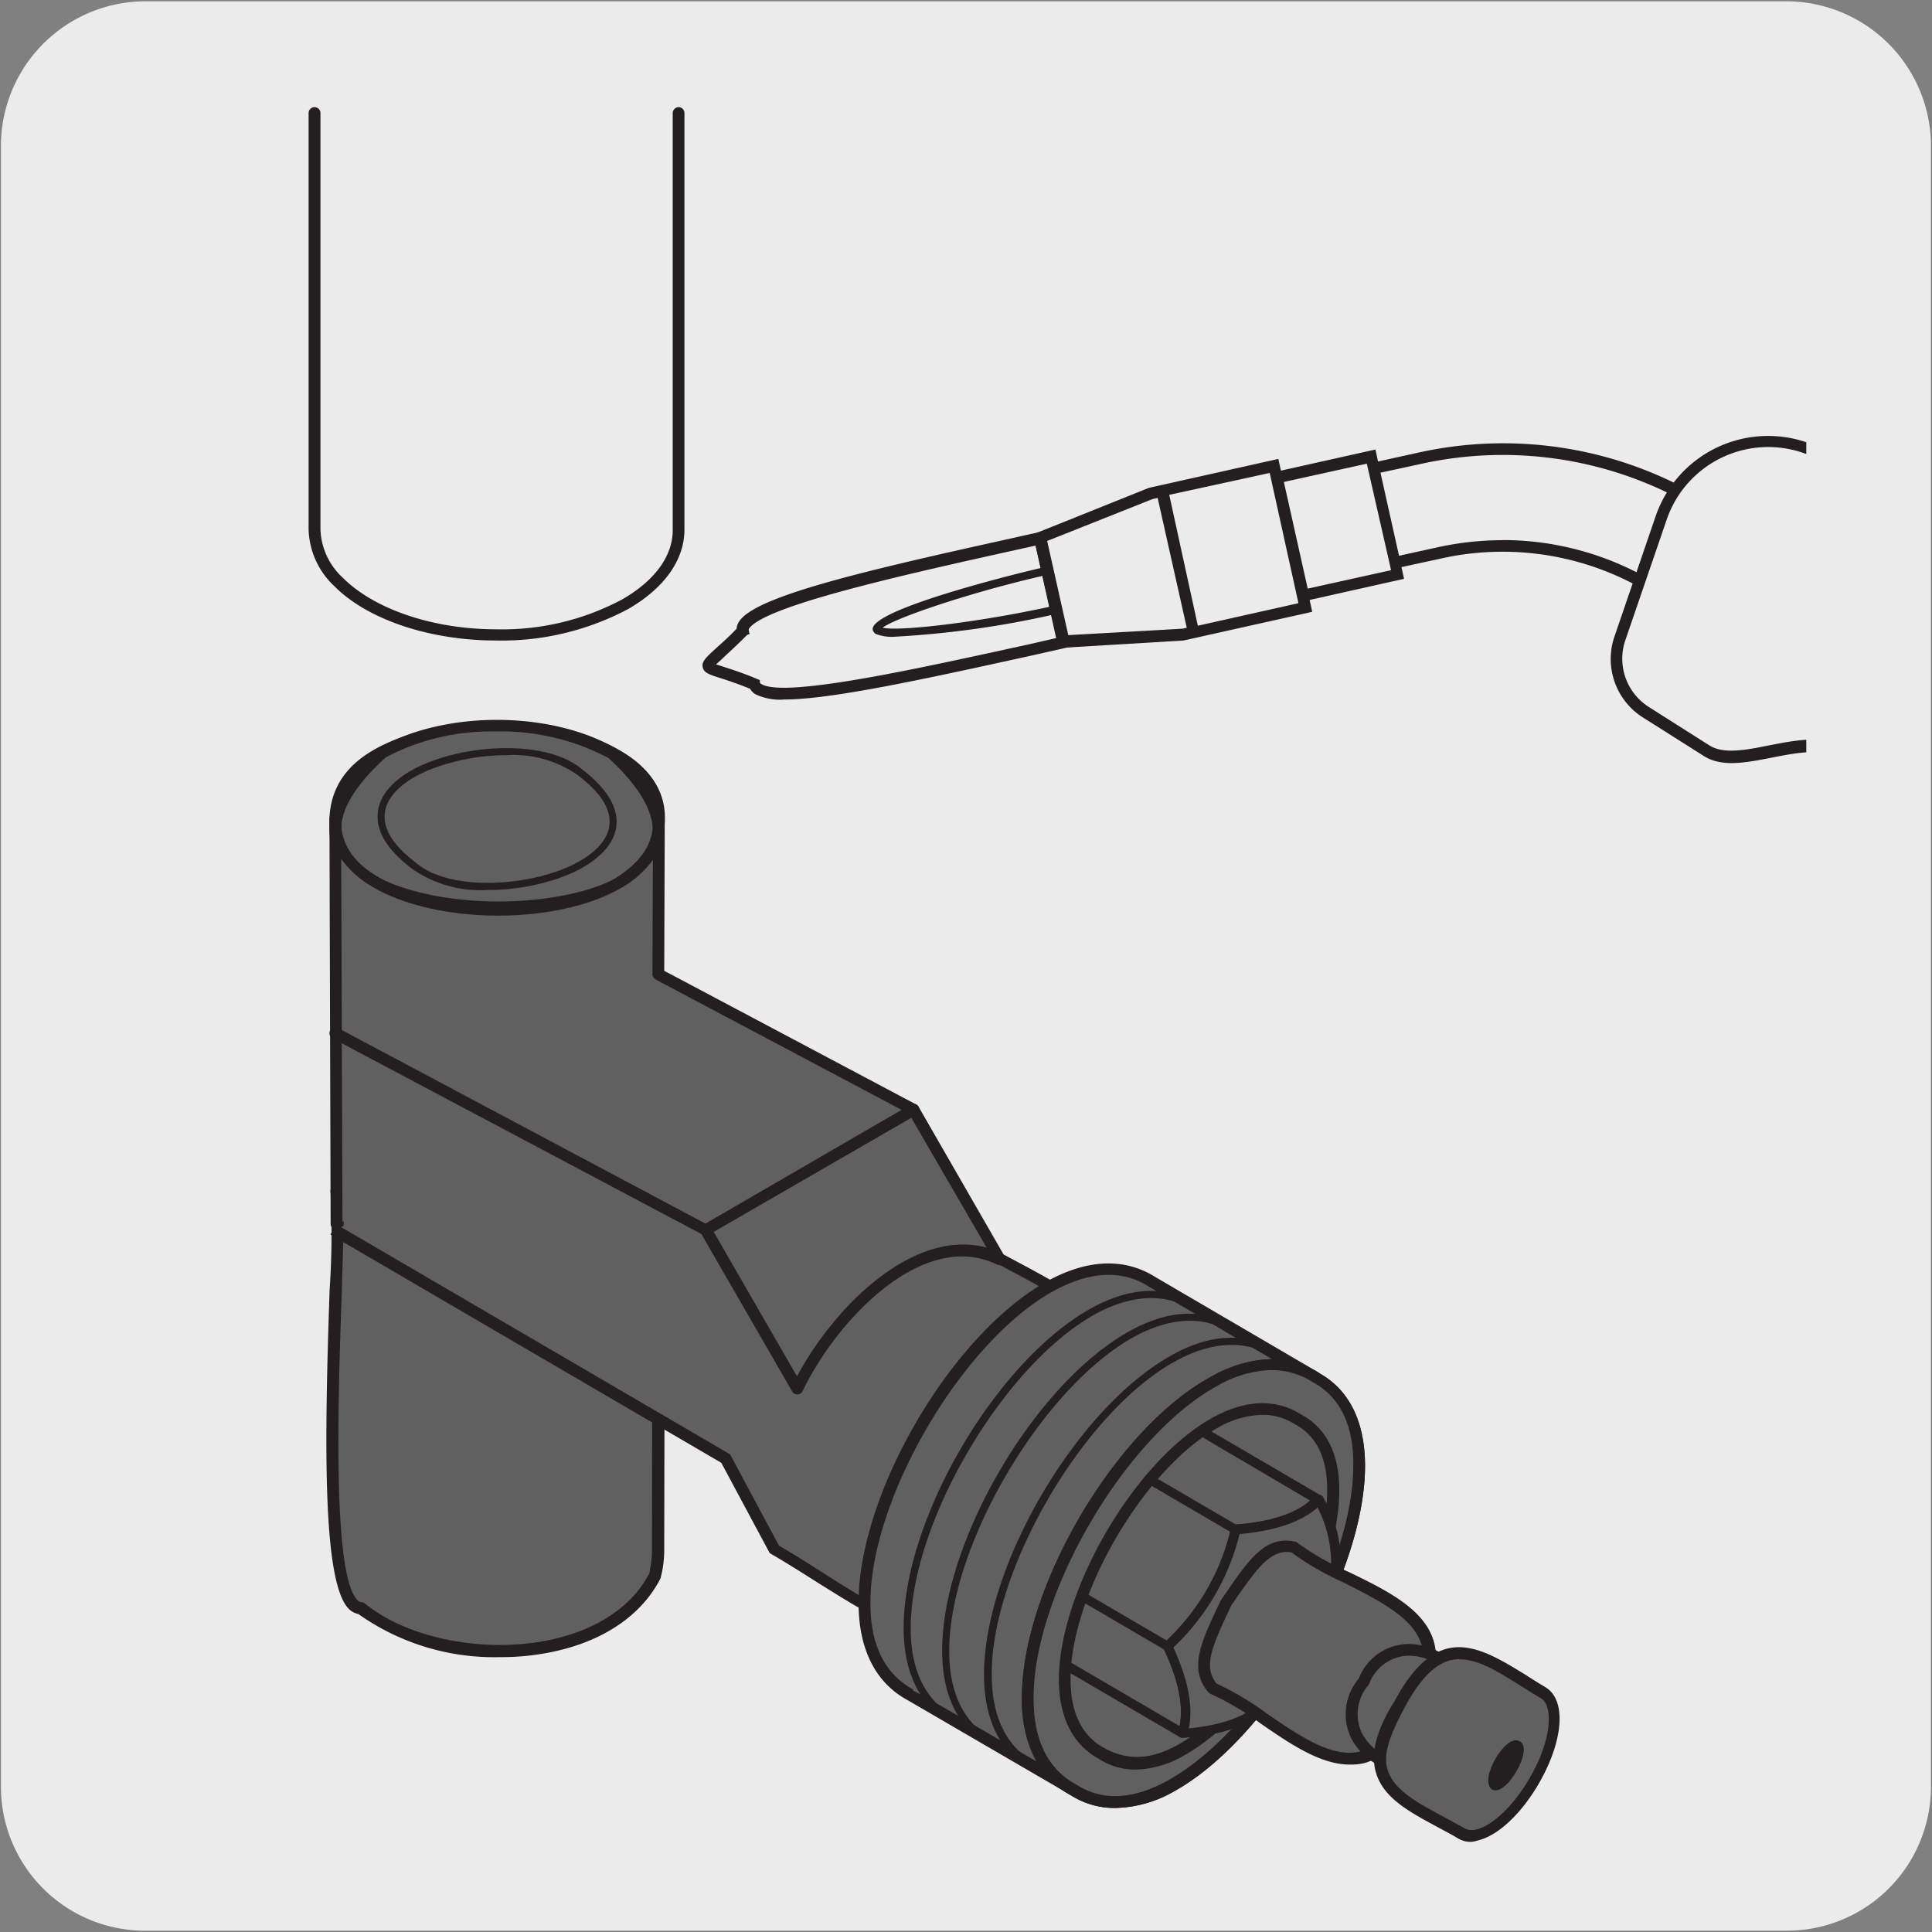 <svg viewBox="0 0 150 150" xmlns="http://www.w3.org/2000/svg" xmlns:xlink="http://www.w3.org/1999/xlink"><rect x="0" y="0" width="150" height="150" fill="#808080" stroke="none"/><clipPath id="a"><path d="m-167.02 6.66h137.42v139.3h-137.42z"/></clipPath><clipPath id="b"><path d="m2.82 8.78h137.42v139.3h-137.42z"/></clipPath><path d="m11.32.1h127.32a11.25 11.25 0 0 1 11.28 11.21v127.4a11.19 11.19 0 0 1 -11.2 11.19h-127.45a11.19 11.19 0 0 1 -11.2-11.19v-127.37a11.24 11.24 0 0 1 11.25-11.24z" fill="#ecebeb"/><g clip-path="url(#a)"><path d="m4.69 76c-2.56-1.66-1.51-3.3-4.05-4.92s-3.58 0-6.12-1.59-1.5-3.24-4-4.85-3.58 0-6.12-1.6-1.51-3.25-4.06-4.86-3.58 0-6.12-1.6c-3.67-2.33-8.82 1.28-11.5-.43l-4.74-3a4.92 4.92 0 0 1 -2-5.75l3.19-9.33a8.78 8.78 0 0 1 13-4.56l42.35 26.91a5.22 5.22 0 0 1 1.61 7.2l-4.13 6.5a5.45 5.45 0 0 1 -7.31 1.88" fill="#ecebeb"/><path d="m7.32 77.15a5.36 5.36 0 0 1 -2.87-.81 5.38 5.38 0 0 1 -2.21-2.64 4.42 4.42 0 0 0 -1.85-2.23 4.21 4.21 0 0 0 -2.81-.73 5.3 5.3 0 0 1 -3.3-.86 5.37 5.37 0 0 1 -2.19-2.63 4.35 4.35 0 0 0 -1.85-2.25 4.27 4.27 0 0 0 -2.62-.74h-.38a5.25 5.25 0 0 1 -3.11-.87 5.34 5.34 0 0 1 -2.2-2.63 4.46 4.46 0 0 0 -1.86-2.24 4.24 4.24 0 0 0 -2.82-.72 5.49 5.49 0 0 1 -3.31-.8c-1.82-1.17-4.08-.73-6.27-.3-2 .39-3.84.75-5.23-.13l-4.73-3a5.36 5.36 0 0 1 -2.21-6.28l3.2-9.32a9.18 9.18 0 0 1 5.67-5.72 9.22 9.22 0 0 1 8 .92l42.4 26.83a5.68 5.68 0 0 1 1.74 7.82l-4.13 6.5a6 6 0 0 1 -5.06 2.83zm-9.53-7.32a5.23 5.23 0 0 1 3.09.86 5.37 5.37 0 0 1 2.19 2.63 4.4 4.4 0 0 0 1.87 2.24 5 5 0 0 0 6.67-1.68l4.13-6.5a4.77 4.77 0 0 0 -1.46-6.57l-42.39-26.91a8.27 8.27 0 0 0 -7.22-.83 8.27 8.27 0 0 0 -5.11 5.15l-3.19 9.33a4.45 4.45 0 0 0 1.82 5.21l4.74 3c1.08.68 2.77.36 4.57 0 2.25-.44 4.8-.94 6.93.41a4.08 4.08 0 0 0 2.82.73 5.61 5.61 0 0 1 3.31.87 5.4 5.4 0 0 1 2.19 2.62 4.42 4.42 0 0 0 1.86 2.24 4.41 4.41 0 0 0 2.82.73 5.62 5.62 0 0 1 3.3.87 5.4 5.4 0 0 1 2.19 2.62 4.38 4.38 0 0 0 1.85 2.25 4.2 4.2 0 0 0 2.81.73z" fill="#231f20"/></g><path d="m24.4 8.78v32.33c0 4.51 6.33 8.17 14.14 8.16s14.14-3.65 14.14-8.16v-32.33" fill="#ecebeb"/><path d="m38.53 49.73c-5.15 0-10-1.62-12.57-4.22a6.26 6.26 0 0 1 -2-4.4v-32.33a.46.46 0 1 1 .92 0v32.33a5.34 5.34 0 0 0 1.74 3.75c2.44 2.44 7 4 11.93 4a19.77 19.77 0 0 0 9.77-2.33c2.52-1.45 3.91-3.36 3.91-5.37v-32.38a.47.47 0 0 1 .46-.46.46.46 0 0 1 .45.46v32.33c0 2.35-1.54 4.54-4.36 6.17a20.92 20.92 0 0 1 -10.23 2.45z" fill="#231f20"/><g clip-path="url(#b)"><path d="m82.21 50.31-2-8.82.36-.15 8.62-3.46 10.06-2.25.2.91 7.34-1.64.2.93 3-.66a30.29 30.29 0 0 1 23 4l.38.24-4.52 7.12-.38-.24a21.91 21.91 0 0 0 -16.66-2.91l-3 .65.2.91-7.33 1.64.2.92-10 2.23zm-.91-8.31 1.64 7.31 8.88-.5.32-.07-2.26-10.08-.4.09zm9.48-3.58 2.22 10.16 7.81-1.75-2.23-10.11zm8.9-1 1.85 8.28 6.47-1.43-.1-.46-1.78-7.81zm17 4.51a22.86 22.86 0 0 1 11.9 3.35l3.54-5.57a29.38 29.38 0 0 0 -21.94-3.66l-3 .65 1.44 6.45 3-.66a23.56 23.56 0 0 1 5.06-.55z" fill="#231f20"/><path d="m174.54 78.07c-2.56-1.61-1.51-3.25-4.06-4.87s-3.57 0-6.11-1.59-1.5-3.24-4-4.85-3.57 0-6.12-1.6-1.51-3.25-4.05-4.86-3.58 0-6.13-1.6c-3.67-2.33-8.81 1.28-11.5-.42l-4.73-3a4.91 4.91 0 0 1 -2-5.75l3.16-9.33a8.77 8.77 0 0 1 13-4.56l42.39 26.91a5.21 5.21 0 0 1 1.6 7.19l-4.13 6.5a5.43 5.43 0 0 1 -7.3 1.83" fill="#ecebeb"/><path d="m177.17 79.27a5.41 5.41 0 0 1 -2.88-.81 5.27 5.27 0 0 1 -2.2-2.64 4.47 4.47 0 0 0 -1.85-2.23 4.21 4.21 0 0 0 -2.81-.72 5.35 5.35 0 0 1 -3.31-.87 5.27 5.27 0 0 1 -2.18-2.62 4.47 4.47 0 0 0 -1.85-2.23 4.33 4.33 0 0 0 -2.63-.73h-.38a5.2 5.2 0 0 1 -3.11-.87 5.34 5.34 0 0 1 -2.2-2.63 4.45 4.45 0 0 0 -1.86-2.23 4.29 4.29 0 0 0 -2.81-.69 5.39 5.39 0 0 1 -3.31-.87c-1.83-1.16-4.09-.73-6.27-.3-2 .39-3.84.75-5.23-.13l-4.74-3a5.37 5.37 0 0 1 -2.2-6.29l3.19-9.32a9.23 9.23 0 0 1 13.69-4.8l42.38 26.91a5.7 5.7 0 0 1 1.75 7.8l-4.13 6.5a6.06 6.06 0 0 1 -5.06 2.77zm-9.53-7.27a5.21 5.21 0 0 1 3.09.87 5.27 5.27 0 0 1 2.18 2.62 4.46 4.46 0 0 0 1.87 2.25 5 5 0 0 0 6.68-1.74l4.13-6.5a4.76 4.76 0 0 0 -1.47-6.56l-42.38-26.94a8.33 8.33 0 0 0 -12.33 4.32l-3.2 9.33a4.44 4.44 0 0 0 1.79 5.23l4.73 3c1.09.68 2.78.36 4.57 0 2.25-.44 4.8-.94 6.94.41a4.06 4.06 0 0 0 2.81.73 5.67 5.67 0 0 1 3.31.87 5.34 5.34 0 0 1 2.2 2.63 4.5 4.5 0 0 0 1.86 2.24 4.36 4.36 0 0 0 2.81.72 5.82 5.82 0 0 1 3.31.87 5.31 5.31 0 0 1 2.22 2.65 4.45 4.45 0 0 0 1.85 2.24 4.21 4.21 0 0 0 2.81.72z" fill="#231f20"/></g><path d="m60.88 54.31a4.37 4.37 0 0 1 -2.23-.41 1.15 1.15 0 0 1 -.41-.42c-1-.41-1.74-.65-2.3-.83-.85-.27-1.28-.4-1.38-.84s.25-.76 1-1.45c.4-.37 1-.87 1.63-1.55a1.13 1.13 0 0 1 .19-.55c1.22-1.93 9.36-3.86 20.72-6.37l3-.67 2 9-2.93.66c-8.81 1.94-15.73 3.43-19.29 3.43zm-5.28-2.73.61.2c.61.2 1.44.46 2.56.93l.22.09.01.2a.19.19 0 0 0 .1.1c1.81 1.16 12.83-1.34 20.9-3.1l2-.46-1.6-7.18-2.12.47c-8 1.78-19 4.22-20.14 6a.34.34 0 0 0 0 .14l.06.25-.2.08c-.77.78-1.38 1.33-1.82 1.74-.18.19-.44.4-.58.54z" fill="#231f20"/><path d="m69.56 49.43a3.49 3.49 0 0 1 -1.56-.21.53.53 0 0 1 -.24-.32c-.34-1.69 13.37-4.9 13.5-4.9l.32-.08.81 3.66-.31.07a74.17 74.17 0 0 1 -12.52 1.78zm-1-.69c1.18.29 7.29-.39 13.11-1.67l-.54-2.4c-5.85 1.33-11.68 3.33-12.61 4.07z" fill="#231f20"/><path d="m28 124.87c5.95 4.84 19.06 4.74 22.78-2.47a8.22 8.22 0 0 0 .26-1.92l.07-38.62-25 10.61c.62 2.22-2.07 32.27 1.89 32.4" fill="#606060"/><path d="m38.82 128.66a18.24 18.24 0 0 1 -11-3.35 1.42 1.42 0 0 1 -.79-.45c-2-2.18-1.84-12.92-1.44-24.68a67.55 67.55 0 0 0 .08-7.59.46.46 0 0 1 .26-.54l25.07-10.61a.46.46 0 0 1 .64.42l-.07 38.62a8.57 8.57 0 0 1 -.29 2.07c-1.48 2.88-4.45 4.88-8.39 5.7a19.34 19.34 0 0 1 -4.07.41zm-12.17-35.91c.1 1 0 3.43-.11 7.46-.29 8.21-.76 21.94 1.19 24a.49.49 0 0 0 .31.18.42.42 0 0 1 .28.1c3.36 2.73 9.25 3.89 14.34 2.84 3.67-.77 6.42-2.6 7.75-5.17a9.08 9.08 0 0 0 .21-1.72l.06-37.92z" fill="#231f20"/><path d="m51 87 15.41 9 8-.15c9.44 5.69 17.85 6.59 8.69 21.49-8.05 15.18-13.74 8.34-23 3l-3.8-7.05-30.41-17.84" fill="#606060"/><path d="m73 127c-3.05 0-6.1-2-9.54-4.14-1.15-.73-2.34-1.49-3.59-2.21l-.11-.07-.06-.11-3.7-6.9-30.35-17.72.47-.79 30.56 17.85.06.11 3.74 6.98c1.23.72 2.39 1.46 3.51 2.17 3.92 2.5 7.33 4.64 10.57 3.8 2.76-.73 5.36-3.54 8.16-8.83 3.25-5.28 4.41-9 3.68-11.68-.82-3-4-4.7-8-6.83-1.33-.71-2.7-1.44-4.12-2.3l-8 .14-.12-.06-15.41-9 .46-.79 15.3 9 8-.15.11.07c1.44.87 2.85 1.62 4.2 2.34 4.19 2.24 7.5 4 8.42 7.4.8 3-.39 6.89-3.77 12.38-2.92 5.5-5.69 8.45-8.72 9.25a6.63 6.63 0 0 1 -1.75.09z" fill="#231f20"/><path d="m102.11 106.9c11.25 6-8 39-18.74 32.08-11.56-6.21 7.66-39.1 18.74-32.08" fill="#fff"/><path d="m86.57 140.37a6.29 6.29 0 0 1 -3.45-1c-2.44-1.31-3.76-3.89-3.78-7.45-.06-8.51 7.19-20.92 14.64-25 3.1-1.72 6-1.84 8.36-.35 2.35 1.25 3.61 3.71 3.64 7.12.07 8.49-7.43 21.32-14.86 25.41a9.51 9.51 0 0 1 -4.55 1.27zm12.16-34a8.91 8.91 0 0 0 -4.31 1.28c-7.08 3.92-14.23 16.16-14.17 24.25 0 3.25 1.14 5.49 3.33 6.66 2 1.29 4.39 1.17 7.1-.33 7.2-4 14.46-16.38 14.39-24.6 0-3.1-1.1-5.23-3.17-6.33a5.74 5.74 0 0 0 -3.17-.92z" fill="#231f20"/><path d="m89.43 99.49c-11.09-7-30.3 25.87-18.74 32.08l12.68 7.43c-11.56-6.22 7.66-39.1 18.74-32.08z" fill="#606060"/><path d="m83.37 139.44a.46.46 0 0 1 -.22-.06l-.43-.25-12.25-7.13c-2.47-1.33-3.79-3.91-3.81-7.46-.06-8.52 7.19-20.92 14.63-25.06 3.11-1.72 6-1.84 8.38-.35l12.26 7.17c.14.07.28.16.43.25a.45.45 0 0 1 .14.62.46.46 0 0 1 -.62.16l-.41-.24c-2-1.08-4.39-.87-7 .6-7.07 3.92-14.23 16.16-14.17 24.25 0 3 1 5.21 2.94 6.43l.41.24a.46.46 0 0 1 -.23.86zm-12.51-8.2c.69.32 2.75 1.51 9.62 5.52a9.88 9.88 0 0 1 -1.14-4.85c-.06-8.51 7.19-20.92 14.64-25a9.93 9.93 0 0 1 4.77-1.39l-9.55-5.63c-2.1-1.33-4.61-1.2-7.45.37-7.08 3.93-14.23 16.17-14.17 24.25 0 3.25 1.15 5.49 3.34 6.67z" fill="#231f20"/><path d="m80.25 137.43a.31.31 0 0 1 -.13 0c-2.41-1.29-3.69-3.82-3.72-7.31-.06-8.45 7.15-20.78 14.55-24.89 3-1.7 5.88-1.82 8.19-.35a.28.28 0 0 1 .09.38.27.27 0 0 1 -.38.08c-2.13-1.34-4.77-1.22-7.64.37-7.12 3.92-14.31 16.29-14.21 24.38 0 3.27 1.21 5.63 3.43 6.82a.27.27 0 0 1 .11.38.26.26 0 0 1 -.29.14zm-3.25-1.88a.28.28 0 0 1 -.13 0c-2.41-1.29-3.7-3.81-3.72-7.3-.06-8.45 7.14-20.79 14.54-24.9 3-1.68 5.89-1.8 8.2-.35a.27.27 0 0 1 .08.38.27.27 0 0 1 -.38.09c-2.13-1.35-4.77-1.22-7.63.37-7.12 4-14.32 16.27-14.26 24.41 0 3.27 1.21 5.63 3.43 6.82a.28.28 0 0 1 -.13.52zm-3-1.76h-.13c-2.4-1.3-3.69-3.82-3.71-7.31-.06-8.45 7.14-20.78 14.53-24.89 3.05-1.69 5.88-1.82 8.2-.35a.27.27 0 1 1 -.29.46c-2.13-1.34-4.78-1.21-7.64.37-7.12 4-14.31 16.27-14.25 24.41 0 3.27 1.2 5.63 3.42 6.82a.27.27 0 0 1 .12.37.29.29 0 0 1 -.25.12z" fill="#231f20"/><path d="m102.11 106.9c11.25 6-8 39-18.74 32.08-11.56-6.21 7.66-39.1 18.74-32.08" fill="#606060"/><path d="m86.57 140.37a6.29 6.29 0 0 1 -3.45-1c-2.44-1.31-3.76-3.89-3.78-7.45-.06-8.51 7.19-20.92 14.64-25 3.1-1.72 6-1.84 8.36-.35 2.35 1.25 3.61 3.71 3.64 7.12.07 8.49-7.43 21.32-14.86 25.41a9.51 9.51 0 0 1 -4.55 1.27zm12.16-34a8.91 8.91 0 0 0 -4.31 1.28c-7.08 3.92-14.23 16.16-14.17 24.25 0 3.25 1.14 5.49 3.33 6.66 2 1.29 4.39 1.17 7.1-.33 7.2-4 14.46-16.38 14.39-24.6 0-3.1-1.1-5.23-3.17-6.33a5.74 5.74 0 0 0 -3.17-.92z" fill="#231f20"/><path d="m100.75 110.19c9.11 4.83-6.51 31.56-15.19 26-9.36-5 6.21-31.66 15.19-26" fill="#606060"/><path d="m88.16 137.39a5.18 5.18 0 0 1 -2.84-.83c-2-1.08-3.09-3.19-3.11-6.11 0-6.92 5.85-17 11.91-20.37 2.54-1.41 4.91-1.51 6.86-.28 1.93 1 3 3 3 5.85.06 6.9-6 17.32-12.07 20.65a7.73 7.73 0 0 1 -3.75 1.09zm9.84-27.54a7.24 7.24 0 0 0 -3.45 1c-5.71 3.17-11.48 13-11.43 19.57 0 2.6.91 4.39 2.65 5.32s3.5.93 5.67-.27c5.8-3.19 11.66-13.21 11.6-19.85 0-2.48-.87-4.18-2.52-5.05a4.58 4.58 0 0 0 -2.52-.72z" fill="#231f20"/><path d="m98.27 132.26c-1.47 1.58-4.09 2.14-6.46 2.3.67-2.05-.13-4.61-1.15-6.75a17.51 17.51 0 0 0 5.3-9.07c2.37-.17 5-.73 6.45-2.32 3.18 5.57.1 11.94-4.14 15.84" fill="#606060"/><path d="m91.81 134.93a.37.37 0 0 1 -.29-.14.35.35 0 0 1 -.06-.34c.53-1.62.15-3.79-1.13-6.48a.36.36 0 0 1 .09-.43 17.12 17.12 0 0 0 5.18-8.88.4.4 0 0 1 .33-.29c3-.21 5.07-1 6.21-2.19a.35.35 0 0 1 .31-.12.36.36 0 0 1 .28.18c3.42 6-.12 12.52-4.2 16.28-1.29 1.38-3.54 2.19-6.7 2.41zm-.7-7c1.14 2.49 1.54 4.59 1.19 6.26 2.69-.26 4.61-1 5.7-2.15 3.79-3.49 7.11-9.45 4.3-15-1.28 1.13-3.31 1.82-6.06 2.06a18 18 0 0 1 -5.13 8.8z" fill="#231f20"/><path d="m91.81 134.93a.32.32 0 0 1 -.19-.05l-8.81-5.15a.37.37 0 0 1 .37-.63l8.4 4.91c.32-1.54-.08-3.53-1.2-5.94l-6.56-3.84a.36.36 0 0 1 -.18-.31.32.32 0 0 1 0-.19.37.37 0 0 1 .5-.13l6.43 3.76a17.23 17.23 0 0 0 4.93-8.44l-6.43-3.76a.34.34 0 0 1 -.18-.31.32.32 0 0 1 0-.19.37.37 0 0 1 .5-.13l6.56 3.83c2.65-.2 4.59-.83 5.76-1.86l-8.5-5a.38.38 0 0 1 -.13-.51.36.36 0 0 1 .5-.13l8.91 5.21a.37.37 0 0 1 .09.57c-1.24 1.35-3.39 2.16-6.42 2.41a18 18 0 0 1 -5.15 8.82c1.26 2.76 1.61 5 1 6.78a.39.39 0 0 1 -.22.23z" fill="#231f20"/><path d="m109.34 132.64c-3.9 8.78-10.47.26-15.16-1.54-1.45-1.67-.37-3.71 1-6.7 1.91-2.69 3.06-4.73 5.23-4.26 3.87 3.23 14.64 4.75 8.88 12.5" fill="#606060"/><path d="m104.77 137c-2.25 0-4.61-1.61-6.9-3.19a20.75 20.75 0 0 0 -3.87-2.29.55.55 0 0 1 -.18-.13c-1.58-1.81-.53-4 .81-6.81l.18-.38.57-.82c1.63-2.34 2.91-4.18 5.17-3.69a.44.44 0 0 1 .19.1 21.28 21.28 0 0 0 4 2.27c3 1.45 6 2.94 6.63 5.57.37 1.56-.15 3.27-1.61 5.24-1 2.24-2.23 3.53-3.77 4a4.38 4.38 0 0 1 -1.22.13zm-10.32-6.29a22.64 22.64 0 0 1 3.94 2.35c2.52 1.73 5.13 3.52 7.32 2.9 1.27-.36 2.32-1.51 3.21-3.51a.41.41 0 0 1 0-.09c1.31-1.75 1.79-3.23 1.48-4.52-.53-2.21-3.39-3.61-6.14-5a22 22 0 0 1 -4-2.32c-1.52-.22-2.48 1-4.12 3.34l-.53.76-.15.32c-1.37 2.9-2.05 4.48-1.01 5.77z" fill="#231f20"/><path d="m112.72 134.61c-2.4 5.63-10.52.84-6.87-4 2.43-5.56 10.59-.83 6.87 4" fill="#606060"/><path d="m109.22 137.61a5 5 0 0 1 -4.28-2.59 4.27 4.27 0 0 1 .55-4.69 4.2 4.2 0 0 1 3.76-2.69 4.94 4.94 0 0 1 4.44 2.6 5.91 5.91 0 0 1 -4.31 7.37zm.17-9.06h-.11a3.36 3.36 0 0 0 -3 2.24 3.44 3.44 0 0 0 -.52 3.81 4 4 0 0 0 3.46 2.09h.14a3.33 3.33 0 0 0 3-2.26.41.41 0 0 1 0-.09 3.35 3.35 0 0 0 .53-3.68 4 4 0 0 0 -3.5-2.11z" fill="#231f20"/><path d="m119.12 138.35c-1.76 3-4.26 4.83-5.64 4-4.08-2.42-8.87-3.61-4.77-10.11 3.64-6.75 7.05-3.18 11.15-.8 1.37.8 1 3.87-.74 6.88" fill="#606060"/><path d="m114.23 143a1.91 1.91 0 0 1 -1-.25c-.55-.33-1.12-.63-1.68-.93-2.17-1.17-4.22-2.27-4.75-4.3-.39-1.48.1-3.28 1.51-5.51 1.23-2.29 2.56-3.6 4-4 2-.52 4 .72 6.1 2 .53.34 1.06.68 1.6 1 1.63 1 1.38 4.18-.57 7.52-1.33 2.28-3.1 3.95-4.62 4.34a2.61 2.61 0 0 1 -.59.13zm-.88-14.19a3.06 3.06 0 0 0 -.74.09c-1.23.32-2.38 1.49-3.5 3.57s-1.73 3.6-1.41 4.82c.44 1.64 2.23 2.61 4.3 3.72.57.31 1.15.62 1.72.95a1.27 1.27 0 0 0 .94.07c1.27-.33 2.87-1.87 4.07-3.93 1.77-3 1.89-5.68.89-6.26-.55-.32-1.09-.66-1.63-1-1.63-1.02-3.19-2.01-4.64-2.01z" fill="#231f20"/><path d="m118 135.2c1.12.58-1.12 4.42-2.17 3.72s1.08-4.42 2.17-3.72" fill="#231f20"/><path d="m51.16 63.66c.37-9.39-25.4-9.52-25.13-.14-.37 9.39 25.41 9.53 25.13.14" fill="#fff"/><path d="m38.7 71.09a20 20 0 0 1 -9.81-2.26c-2.25-1.36-3.4-3.2-3.31-5.32s1.1-3.93 3.37-5.25c5-2.93 14.39-2.88 19.35.1 2.25 1.35 3.39 3.18 3.32 5.29s-1.11 3.95-3.37 5.28a19.67 19.67 0 0 1 -9.55 2.16zm-.2-14.09a18.9 18.9 0 0 0 -9.09 2c-2 1.17-3 2.67-2.92 4.47s.89 3.34 2.87 4.53c4.64 2.79 13.77 2.84 18.43.1 2-1.16 3-2.67 2.91-4.47.08-1.8-.89-3.32-2.87-4.5a19 19 0 0 0 -9.33-2.13z" fill="#231f20"/><path d="m47.51 58.51c-4.89-2.86-12.85-2.9-17.77-.1-17.81 15.92 35.4 16.2 17.77.1" fill="#606060"/><path d="m38.71 70.93h-.16c-5 0-11.3-1.37-12.7-5.06-.86-2.27.34-4.9 3.58-7.8 5.12-2.93 13.3-2.88 18.31 0l.08.06c3.18 2.97 4.38 5.6 3.5 7.87-1.43 3.64-7.65 4.93-12.61 4.93zm-.19-14.14a17.59 17.59 0 0 0 -8.55 2c-2.82 2.53-4 4.88-3.27 6.73 1.16 3 6.79 4.45 11.86 4.47h.15c5 0 10.58-1.35 11.76-4.36.72-1.84-.4-4.18-3.23-6.78a17.85 17.85 0 0 0 -8.72-2.06z" fill="#231f20"/><path d="m45 59.93c-4.89-4.13-21.82.39-12.83 7.32 4.9 4.13 21.83-.38 12.83-7.32" fill="#606060"/><path d="m37.87 69.1a9.29 9.29 0 0 1 -5.87-1.64c-2-1.52-2.87-3-2.65-4.52s1.71-2.94 4.16-3.84c3.63-1.37 9.13-1.53 11.67.62 2 1.53 2.88 3.06 2.66 4.53s-1.7 2.91-4.16 3.83a17 17 0 0 1 -5.81 1.02zm1.48-10.47a16.71 16.71 0 0 0 -5.65 1c-2.22.83-3.61 2.07-3.81 3.4s.64 2.61 2.46 4c2.39 2 7.64 1.85 11.14.53 2.22-.83 3.61-2.07 3.81-3.39s-.64-2.62-2.46-4a8.71 8.71 0 0 0 -5.49-1.54z" fill="#231f20"/><path d="m26.13 95-.13-31.47c-.38 9.38 25.41 9.52 25.13.13l-.08 23.17" fill="#606060"/><path d="m26.13 95.49a.46.46 0 0 1 -.46-.46l-.09-31.03c0-.15 0-.3 0-.46a.46.46 0 0 1 .46-.44.46.46 0 0 1 .45.46v.44c.08 1.62 1 3 2.86 4.08 4.65 2.79 13.77 2.84 18.44.1 1.87-1.18 2.85-2.53 2.91-4.18v-.33a.46.46 0 0 1 .45-.46.46.46 0 0 1 .46.45v.34l-.08 22.83a.46.46 0 0 1 -.46.46.46.46 0 0 1 -.46-.46l.08-20.07a7.71 7.71 0 0 1 -2.45 2.17c-5 2.92-14.4 2.87-19.36-.1a7.65 7.65 0 0 1 -2.39-2.15l.1 28.32a.46.46 0 0 1 -.46.46z" fill="#231f20"/><path d="m77.63 97.77c-6.07-2.94-13 4.39-15.73 10l-7.12-12.3 16.14-9.32z" fill="#606060"/><path d="m61.91 108.27a.46.46 0 0 1 -.4-.23l-7.12-12.34a.45.45 0 0 1 .16-.62l16.14-9.32a.46.46 0 0 1 .63.17l6.68 11.61a.44.44 0 0 1 -.06.54.44.44 0 0 1 -.53.1c-5.7-2.78-12.41 4.23-15.09 9.82a.47.47 0 0 1 -.4.26zm-6.5-12.63 6.47 11.22c2.88-5.39 9-11.52 14.72-10l-5.85-10.08z" fill="#231f20"/><path d="m26.03 80.22 28.75 15.25 16.14-9.32-19.8-10.5" fill="#606060"/><path d="m54.78 95.93a.51.51 0 0 1 -.21-.06l-28.75-15.25a.45.45 0 1 1 .43-.8l28.52 15.18 15.23-8.83-19.09-10.12a.45.45 0 1 1 .43-.8l19.79 10.5a.44.44 0 0 1 .24.39.43.43 0 0 1 -.22.4l-16.15 9.32a.48.48 0 0 1 -.22.07z" fill="#231f20"/></svg>